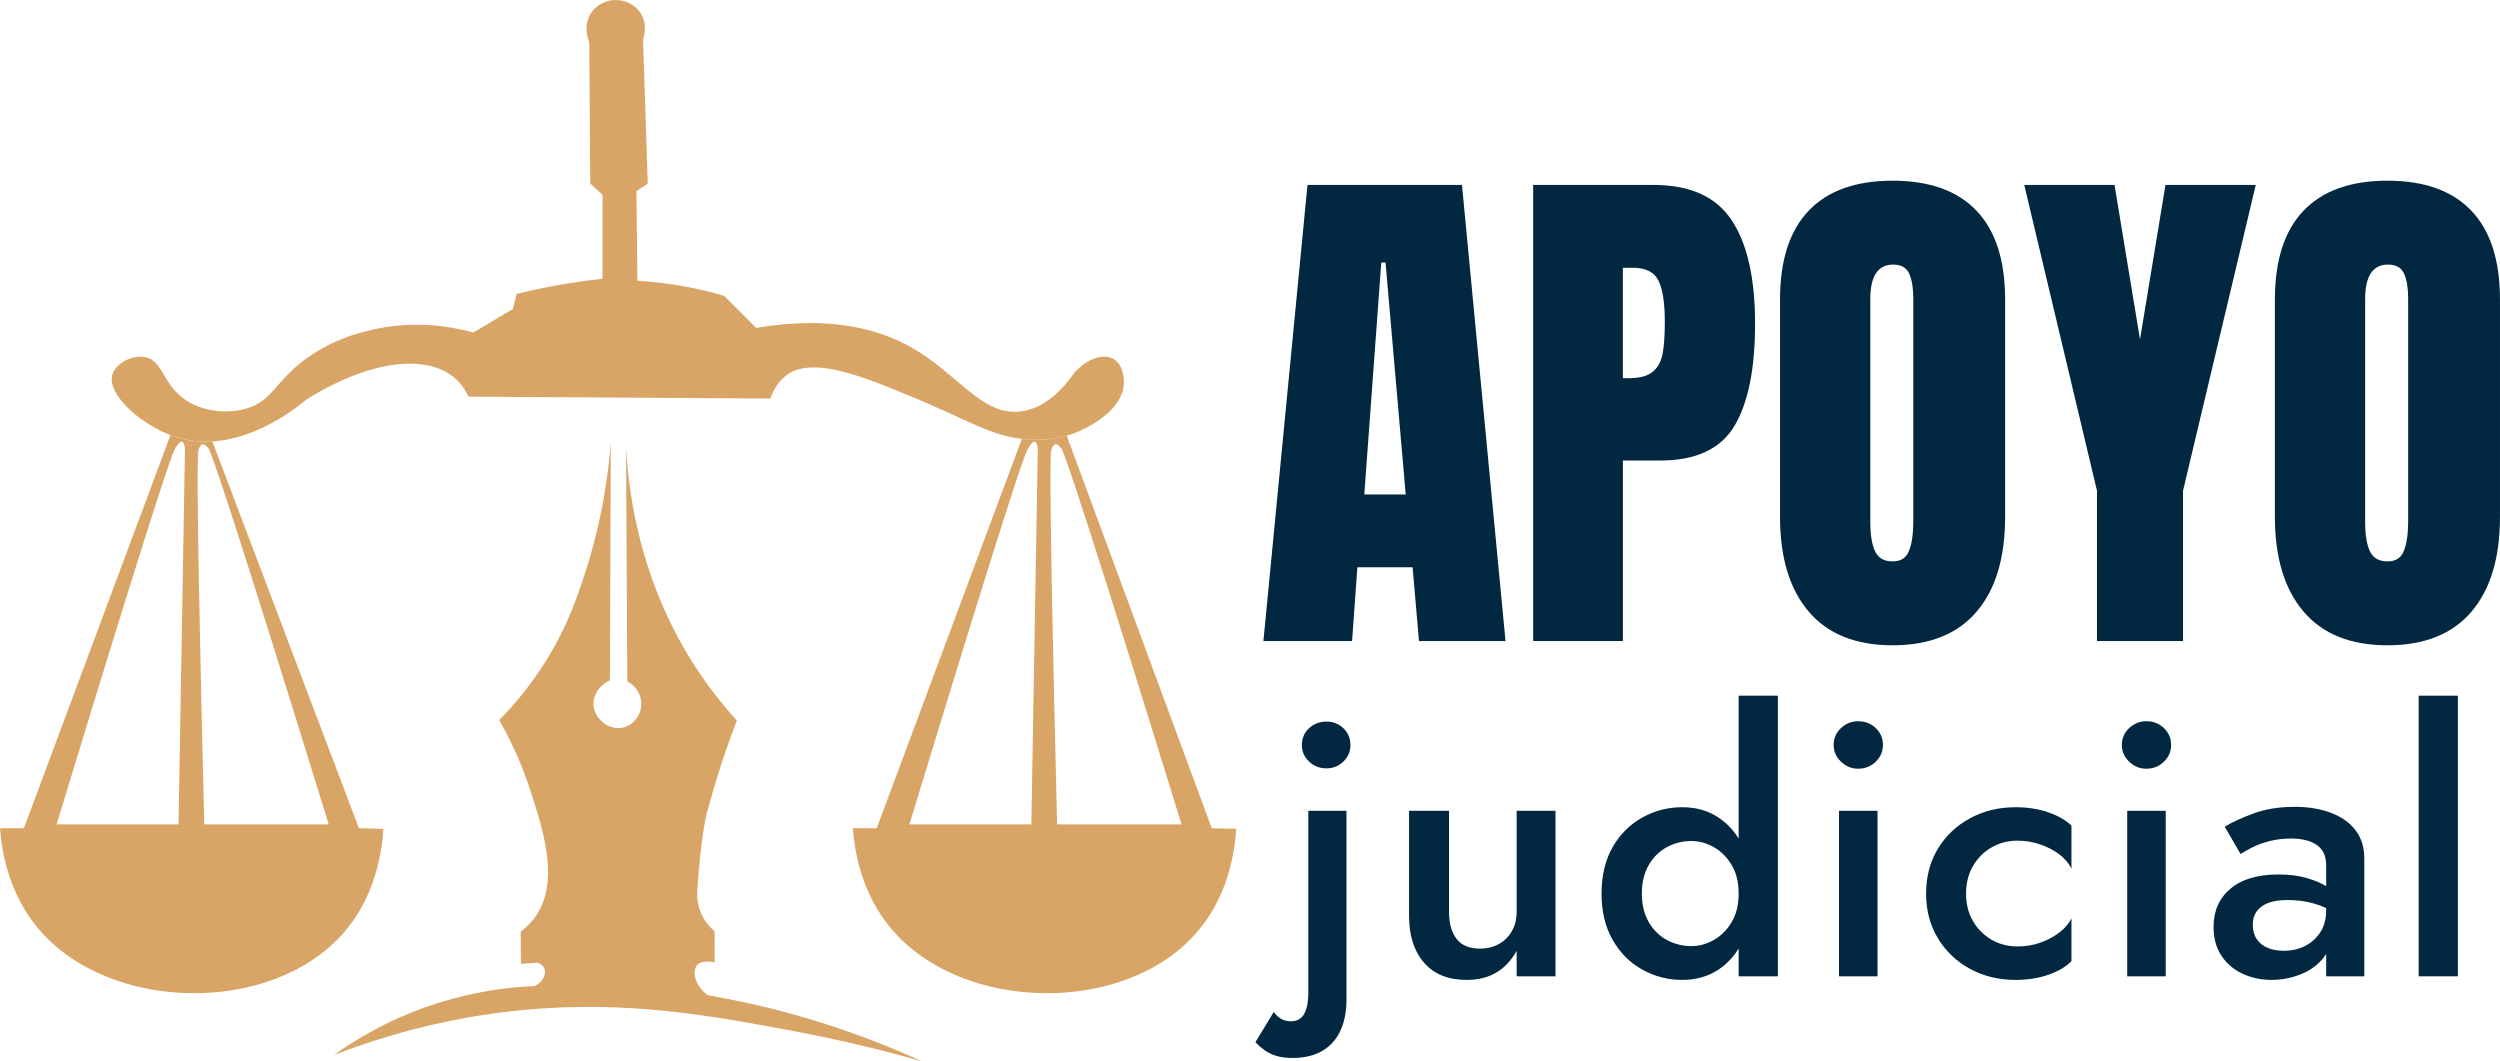 <?xml version="1.0" encoding="UTF-8"?> <svg xmlns="http://www.w3.org/2000/svg" id="Capa_2" data-name="Capa 2" viewBox="0 0 1682.32 714.26"><defs><style> .cls-1 { fill: #012840; } .cls-1, .cls-2 { stroke-width: 0px; } .cls-2 { fill: #d9a566; } </style></defs><g id="Capa_2-2" data-name="Capa 2"><g><path class="cls-2" d="M224.92,709.81c52.21-20.02,96.64-27.25,126.9-30.14,70.71-6.76,128.17,4.03,182.73,14.28,36.32,6.82,65.91,14.57,85.99,20.31-24.06-11-52.38-22-84.72-31.1-21.15-5.95-41.14-10.29-59.57-13.45-8.95-6.71-10.56-16.25-7.22-20.18,3.34-3.93,11.42-2.02,11.91-1.9-.04-6.98-.07-13.96-.11-20.94-2.79-2.42-6.89-6.66-9.41-13.01-2.63-6.63-2.32-12.46-2.14-15.25,2.29-35.62,6.26-50.74,6.26-50.74,4.35-16.56,10.76-37.98,20.3-62.81-9.2-10.12-18.5-21.8-27.28-35.21-36.23-55.37-45.22-112.12-47.27-148.47.28,52.45.56,104.9.85,157.35,5.99,3.05,9.66,9.21,9.4,15.71-.3,7.31-5.54,13.9-12.46,15.38-9.3,1.99-19.1-5.76-19.67-15.23-.4-6.77,3.97-13.47,11-16.5l.63-160.53c-2.8,37-10.35,66.62-17.03,87.24-5.42,16.75-11.95,36.47-26.33,59.64-11.11,17.89-22.8,31.23-31.72,40.29,10.48,18.45,16.81,34.79,20.69,46.65,8.89,27.14,20.41,62.34,3.42,85.95-3.36,4.67-7.08,7.83-9.69,9.77.06,7.21.12,14.43.18,21.64,3.81-.23,7.61-.47,11.42-.7,1.01.43,3.53,1.66,4.45,4.19,1.32,3.67-1.17,8.88-6.71,11.51-17,.71-39.51,3.37-64.77,11.33-31,9.77-54.46,23.82-70.01,34.9Z"></path><path class="cls-2" d="M756.31,258.05c-.73,17.52-22.46,28.38-27.15,30.72-3.92,1.96-7.75,3.38-11.33,4.4-8.41,2.42-15.42,2.67-18.82,2.71-4.03.04-7.78-.14-11.37-.56-21.57-2.49-37.13-12.93-69.64-26.5-37.76-15.76-72.65-30.35-90.1-15.23-3.36,2.91-6.98,7.4-9.52,14.6-67.67-.42-135.35-.84-203.03-1.28-2.73-5.77-6.12-9.8-9.52-12.68-20.09-17.06-59.72-10.48-99.61,14.59-4.79,4.07-31.65,26.29-63.38,28.24-7.85.49-15.99-.28-24.18-2.86-1.32-.41-2.65-.88-3.97-1.39-21.2-8.16-42.6-27.74-39.17-40.48,2.05-7.62,13.21-13.7,22-12.05,12.26,2.29,11.69,18.07,26.98,28.62,12.07,8.33,28.41,9.54,40.48,6.27,19.92-5.38,20.18-20.79,46.32-37.44,16.35-10.41,31.41-14.02,39.33-15.86,27.85-6.44,52.26-2.4,67.89,1.9,8.88-5.29,17.77-10.57,26.65-15.86.84-3.39,1.69-6.77,2.53-10.16,7.45-1.82,15.28-3.53,23.48-5.07,12.03-2.27,23.49-3.91,34.26-5.08v-56.47l-8.25-7.61-.64-95.18c-.25-.54-4.78-10.58,1.28-19.67C402.97.97,411.62.15,412.79.06c6.72-.52,14.23,2.36,18.35,8.94,5,7.97,1.96,16.45,1.58,17.47,1.06,32.36,2.11,64.72,3.17,97.08l-7.61,5.07.63,60.28c10.49.64,22.23,1.97,34.9,4.44,8.46,1.65,16.3,3.61,23.48,5.72l21.57,21.57c50.9-8.58,83.56,1.32,104.69,13.32,31.37,17.82,46.89,45.73,72.87,42.95,16.5-1.76,28.84-15.01,36.89-26.45,8.58-9.47,19.43-12.66,26.01-8.88,7.37,4.23,7.02,15.57,6.98,16.49Z"></path><path class="cls-2" d="M241.52,557.32l-98.55-260.1s-.04-.04-.14-.13c-7.85.49-15.99-.28-24.18-2.86-1.32-.41-2.65-.88-3.97-1.39L16.07,557.32H0c1.18,15.46,5.7,44.04,26.22,68.11,47.76,56.01,156.64,57.7,204.99,2.32,20.96-24,25.67-53.12,26.81-70l-16.5-.42ZM120.12,554.78H38.07c31.42-103.14,74.52-243.44,79.47-252.32.81-1.44,3.14-5.63,4.92-5.23,1.16.26,1.73,2.36,2.01,4.52-1.45,84.34-2.89,168.69-4.34,253.03ZM137.47,554.78c-2.44-97.82-5.81-245.69-3.91-252,1.05-3.5,2.7-3.81,2.7-3.81,0,0,1.66-.31,3.95,2.65,4.02,5.2,49.39,150.8,81.01,253.16h-83.76Z"></path><path class="cls-2" d="M815.42,557.32l-97.59-264.14c-8.41,2.42-15.42,2.67-18.82,2.71-4.03.04-7.78-.14-11.37-.56l-97.67,261.98h-16.07c1.18,15.46,5.7,44.04,26.22,68.11,47.76,56.01,156.64,57.7,204.99,2.32,20.96-24,25.67-53.12,26.81-70l-16.5-.42ZM694.02,554.78h-82.06c31.42-103.14,74.52-243.44,79.47-252.32.81-1.44,3.14-5.63,4.92-5.23,1.16.26,1.73,2.36,2.01,4.52-1.45,84.34-2.89,168.69-4.34,253.03ZM711.37,554.78c-2.44-97.82-5.81-245.69-3.91-252,1.05-3.5,2.7-3.81,2.7-3.81,0,0,1.66-.31,3.95,2.65,4.02,5.2,49.39,150.8,81.01,253.16h-83.76Z"></path></g><g><path class="cls-1" d="M850.18,431.38l29.66-306.92h103.97l29.3,306.92h-58.24l-4.29-49.67h-37.16l-3.57,49.67h-59.67ZM918.07,332.76h27.87l-13.58-156.14h-2.86l-11.43,156.14Z"></path><path class="cls-1" d="M1031.69,124.46h81.11c24.53,0,42.04,7.92,52.52,23.76,10.48,15.84,15.72,39.01,15.72,69.5s-4.65,53.48-13.93,68.96c-9.29,15.49-25.97,23.22-50.02,23.22h-25.01v121.48h-60.38V124.46ZM1095.64,254.52c7.38,0,12.8-1.37,16.26-4.11,3.45-2.74,5.72-6.67,6.79-11.79,1.07-5.12,1.61-12.44,1.61-21.97,0-12.86-1.43-22.15-4.29-27.87-2.86-5.72-8.58-8.58-17.15-8.58h-6.79v74.32h3.57Z"></path><path class="cls-1" d="M1217.12,411.55c-12.86-15.12-19.29-36.38-19.29-63.78v-146.14c0-26.44,6.43-46.39,19.29-59.85,12.86-13.45,31.68-20.19,56.45-20.19s43.59,6.73,56.45,20.19c12.86,13.46,19.29,33.41,19.29,59.85v146.14c0,27.63-6.43,48.95-19.29,63.96-12.86,15.01-31.68,22.51-56.45,22.51s-43.59-7.56-56.45-22.69ZM1284.65,370.64c1.9-4.76,2.86-11.43,2.86-20.01v-150.07c0-6.67-.89-12.09-2.68-16.26-1.79-4.17-5.42-6.25-10.9-6.25-10.24,0-15.36,7.74-15.36,23.22v149.71c0,8.82,1.07,15.49,3.22,20.01,2.14,4.53,6.07,6.79,11.79,6.79s9.17-2.38,11.08-7.15Z"></path><path class="cls-1" d="M1411.13,431.38v-101.12l-48.95-205.81h60.74l17.15,103.97,17.15-103.97h60.74l-48.95,205.81v101.12h-57.88Z"></path><path class="cls-1" d="M1550.12,411.55c-12.86-15.12-19.29-36.38-19.29-63.78v-146.14c0-26.44,6.43-46.39,19.29-59.85,12.86-13.45,31.68-20.19,56.45-20.19s43.59,6.73,56.45,20.19c12.86,13.46,19.29,33.41,19.29,59.85v146.14c0,27.63-6.43,48.95-19.29,63.96-12.86,15.01-31.68,22.51-56.45,22.51s-43.59-7.56-56.45-22.69ZM1617.65,370.64c1.9-4.76,2.86-11.43,2.86-20.01v-150.07c0-6.67-.89-12.09-2.68-16.26-1.79-4.17-5.42-6.25-10.9-6.25-10.24,0-15.36,7.74-15.36,23.22v149.71c0,8.82,1.07,15.49,3.22,20.01,2.14,4.53,6.07,6.79,11.79,6.79s9.17-2.38,11.08-7.15Z"></path></g><g><path class="cls-1" d="M862.01,685.56c1.94,1.13,4.2,1.69,6.78,1.69s4.72-.69,6.42-2.06c1.7-1.37,2.99-3.51,3.87-6.42.89-2.91,1.33-6.62,1.33-11.14v-122.03h25.67v127.11c0,8.07-1.37,15.05-4.12,20.94-2.75,5.89-6.82,10.41-12.23,13.56-5.41,3.15-11.98,4.72-19.73,4.72-4.2,0-7.83-.45-10.9-1.33-3.06-.89-5.77-2.18-8.11-3.87-2.34-1.7-4.4-3.51-6.17-5.45l12.35-20.34c1.29,1.94,2.91,3.47,4.84,4.6ZM880.9,490.05c3.23-2.98,7.1-4.48,11.62-4.48s8.35,1.49,11.5,4.48c3.15,2.99,4.72,6.74,4.72,11.26s-1.57,8.07-4.72,11.14c-3.15,3.07-6.98,4.6-11.5,4.6s-8.4-1.53-11.62-4.6c-3.23-3.06-4.84-6.78-4.84-11.14s1.61-8.27,4.84-11.26Z"></path><path class="cls-1" d="M980.16,631.81c3.39,4.36,8.63,6.54,15.74,6.54,4.84,0,9.12-1.05,12.83-3.15,3.71-2.1,6.62-5,8.72-8.72,2.1-3.71,3.15-8.07,3.15-13.08v-67.79h26.15v111.38h-26.15v-17.19c-3.55,6.46-8.11,11.34-13.68,14.65-5.57,3.31-12.23,4.96-19.98,4.96-12.43,0-22-3.87-28.69-11.62-6.7-7.75-10.05-18.24-10.05-31.48v-70.7h26.88v67.79c0,7.91,1.69,14.04,5.08,18.4Z"></path><path class="cls-1" d="M1085.24,569.95c5-8.63,11.66-15.25,19.97-19.85,8.31-4.6,17.23-6.9,26.75-6.9s17.55,2.34,24.58,7.02c7.02,4.68,12.59,11.34,16.71,19.98,4.12,8.64,6.17,19.01,6.17,31.11s-2.06,22.28-6.17,30.99c-4.12,8.72-9.68,15.42-16.71,20.1s-15.22,7.02-24.58,7.02-18.44-2.3-26.75-6.9c-8.32-4.6-14.97-11.26-19.97-19.97-5.01-8.72-7.51-19.13-7.51-31.23s2.5-22.72,7.51-31.35ZM1109.45,620.43c3.06,5.33,7.14,9.36,12.23,12.11,5.08,2.75,10.61,4.12,16.58,4.12,5.16,0,10.17-1.37,15.01-4.12,4.84-2.74,8.84-6.74,11.99-11.99,3.15-5.24,4.72-11.66,4.72-19.25s-1.57-14-4.72-19.25c-3.15-5.24-7.14-9.24-11.99-11.98-4.84-2.74-9.85-4.12-15.01-4.12-5.97,0-11.5,1.37-16.58,4.12-5.08,2.75-9.16,6.78-12.23,12.11-3.07,5.33-4.6,11.71-4.6,19.13s1.53,13.8,4.6,19.13ZM1196.38,468.14v188.85h-26.39v-188.85h26.39Z"></path><path class="cls-1" d="M1238.87,489.93c3.31-3.06,7.14-4.6,11.5-4.6,4.68,0,8.63,1.54,11.86,4.6,3.23,3.07,4.84,6.86,4.84,11.38s-1.62,8.11-4.84,11.26c-3.23,3.15-7.18,4.72-11.86,4.72-4.36,0-8.19-1.57-11.5-4.72-3.31-3.15-4.96-6.9-4.96-11.26s1.65-8.31,4.96-11.38ZM1263.44,545.62v111.38h-25.91v-111.38h25.91Z"></path><path class="cls-1" d="M1327.6,619.7c3.06,5.33,7.22,9.53,12.47,12.59,5.24,3.07,11.1,4.6,17.55,4.6,5.49,0,10.61-.85,15.38-2.54,4.76-1.69,9-3.95,12.71-6.78,3.71-2.82,6.45-6.01,8.23-9.56v28.81c-3.87,3.87-9.12,6.94-15.74,9.2-6.62,2.26-13.88,3.39-21.79,3.39-11.3,0-21.51-2.46-30.63-7.38-9.12-4.92-16.34-11.78-21.67-20.58-5.33-8.8-7.99-18.84-7.99-30.14s2.66-21.55,7.99-30.27c5.33-8.72,12.55-15.53,21.67-20.46,9.12-4.92,19.33-7.38,30.63-7.38,7.91,0,15.17,1.13,21.79,3.39,6.62,2.26,11.86,5.25,15.74,8.96v29.05c-1.78-3.71-4.56-6.98-8.35-9.81-3.79-2.82-8.11-5.04-12.95-6.66-4.84-1.61-9.85-2.42-15.01-2.42-6.46,0-12.31,1.54-17.55,4.6-5.25,3.07-9.4,7.26-12.47,12.59-3.07,5.33-4.6,11.46-4.6,18.4s1.53,13.07,4.6,18.4Z"></path><path class="cls-1" d="M1432.8,489.93c3.31-3.06,7.14-4.6,11.5-4.6,4.68,0,8.63,1.54,11.86,4.6,3.23,3.07,4.84,6.86,4.84,11.38s-1.62,8.11-4.84,11.26c-3.23,3.15-7.18,4.72-11.86,4.72-4.36,0-8.19-1.57-11.5-4.72-3.31-3.15-4.96-6.9-4.96-11.26s1.65-8.31,4.96-11.38ZM1457.38,545.62v111.38h-25.91v-111.38h25.91Z"></path><path class="cls-1" d="M1518.63,631.93c1.77,2.66,4.24,4.64,7.38,5.93,3.15,1.29,6.74,1.94,10.77,1.94,5.33,0,10.13-1.09,14.41-3.27,4.27-2.18,7.71-5.29,10.29-9.32,2.58-4.03,3.87-8.88,3.87-14.53l3.87,14.53c0,7.11-2.06,13.08-6.17,17.92-4.12,4.84-9.28,8.44-15.5,10.77-6.22,2.34-12.55,3.51-19.01,3.51-6.94,0-13.4-1.37-19.37-4.12-5.97-2.74-10.74-6.78-14.28-12.11-3.55-5.33-5.33-11.78-5.33-19.37,0-10.81,3.79-19.41,11.38-25.79,7.58-6.38,18.32-9.56,32.2-9.56,7.42,0,13.84.81,19.25,2.42,5.41,1.62,9.89,3.51,13.44,5.69,3.55,2.18,6.05,4.16,7.51,5.93v13.32c-5-3.55-10.33-6.13-15.98-7.75-5.65-1.61-11.62-2.42-17.92-2.42-5.49,0-9.93.69-13.32,2.06-3.39,1.37-5.93,3.27-7.63,5.69-1.7,2.42-2.54,5.41-2.54,8.96s.88,6.9,2.66,9.56ZM1497.08,556.27c5.16-3.06,11.7-6.05,19.61-8.96,7.91-2.91,17.11-4.36,27.6-4.36,9.04,0,17.11,1.33,24.21,4,7.1,2.66,12.63,6.58,16.58,11.74,3.95,5.17,5.93,11.46,5.93,18.89v79.42h-25.66v-74.33c0-3.55-.57-6.45-1.7-8.72-1.13-2.26-2.78-4.12-4.96-5.57-2.18-1.45-4.72-2.5-7.63-3.15-2.91-.64-6.05-.97-9.44-.97-5.17,0-10.05.61-14.65,1.82-4.6,1.21-8.52,2.66-11.74,4.36-3.23,1.69-5.73,3.11-7.51,4.24l-10.65-18.4Z"></path><path class="cls-1" d="M1653.98,468.14v188.85h-26.39v-188.85h26.39Z"></path></g></g></svg> 